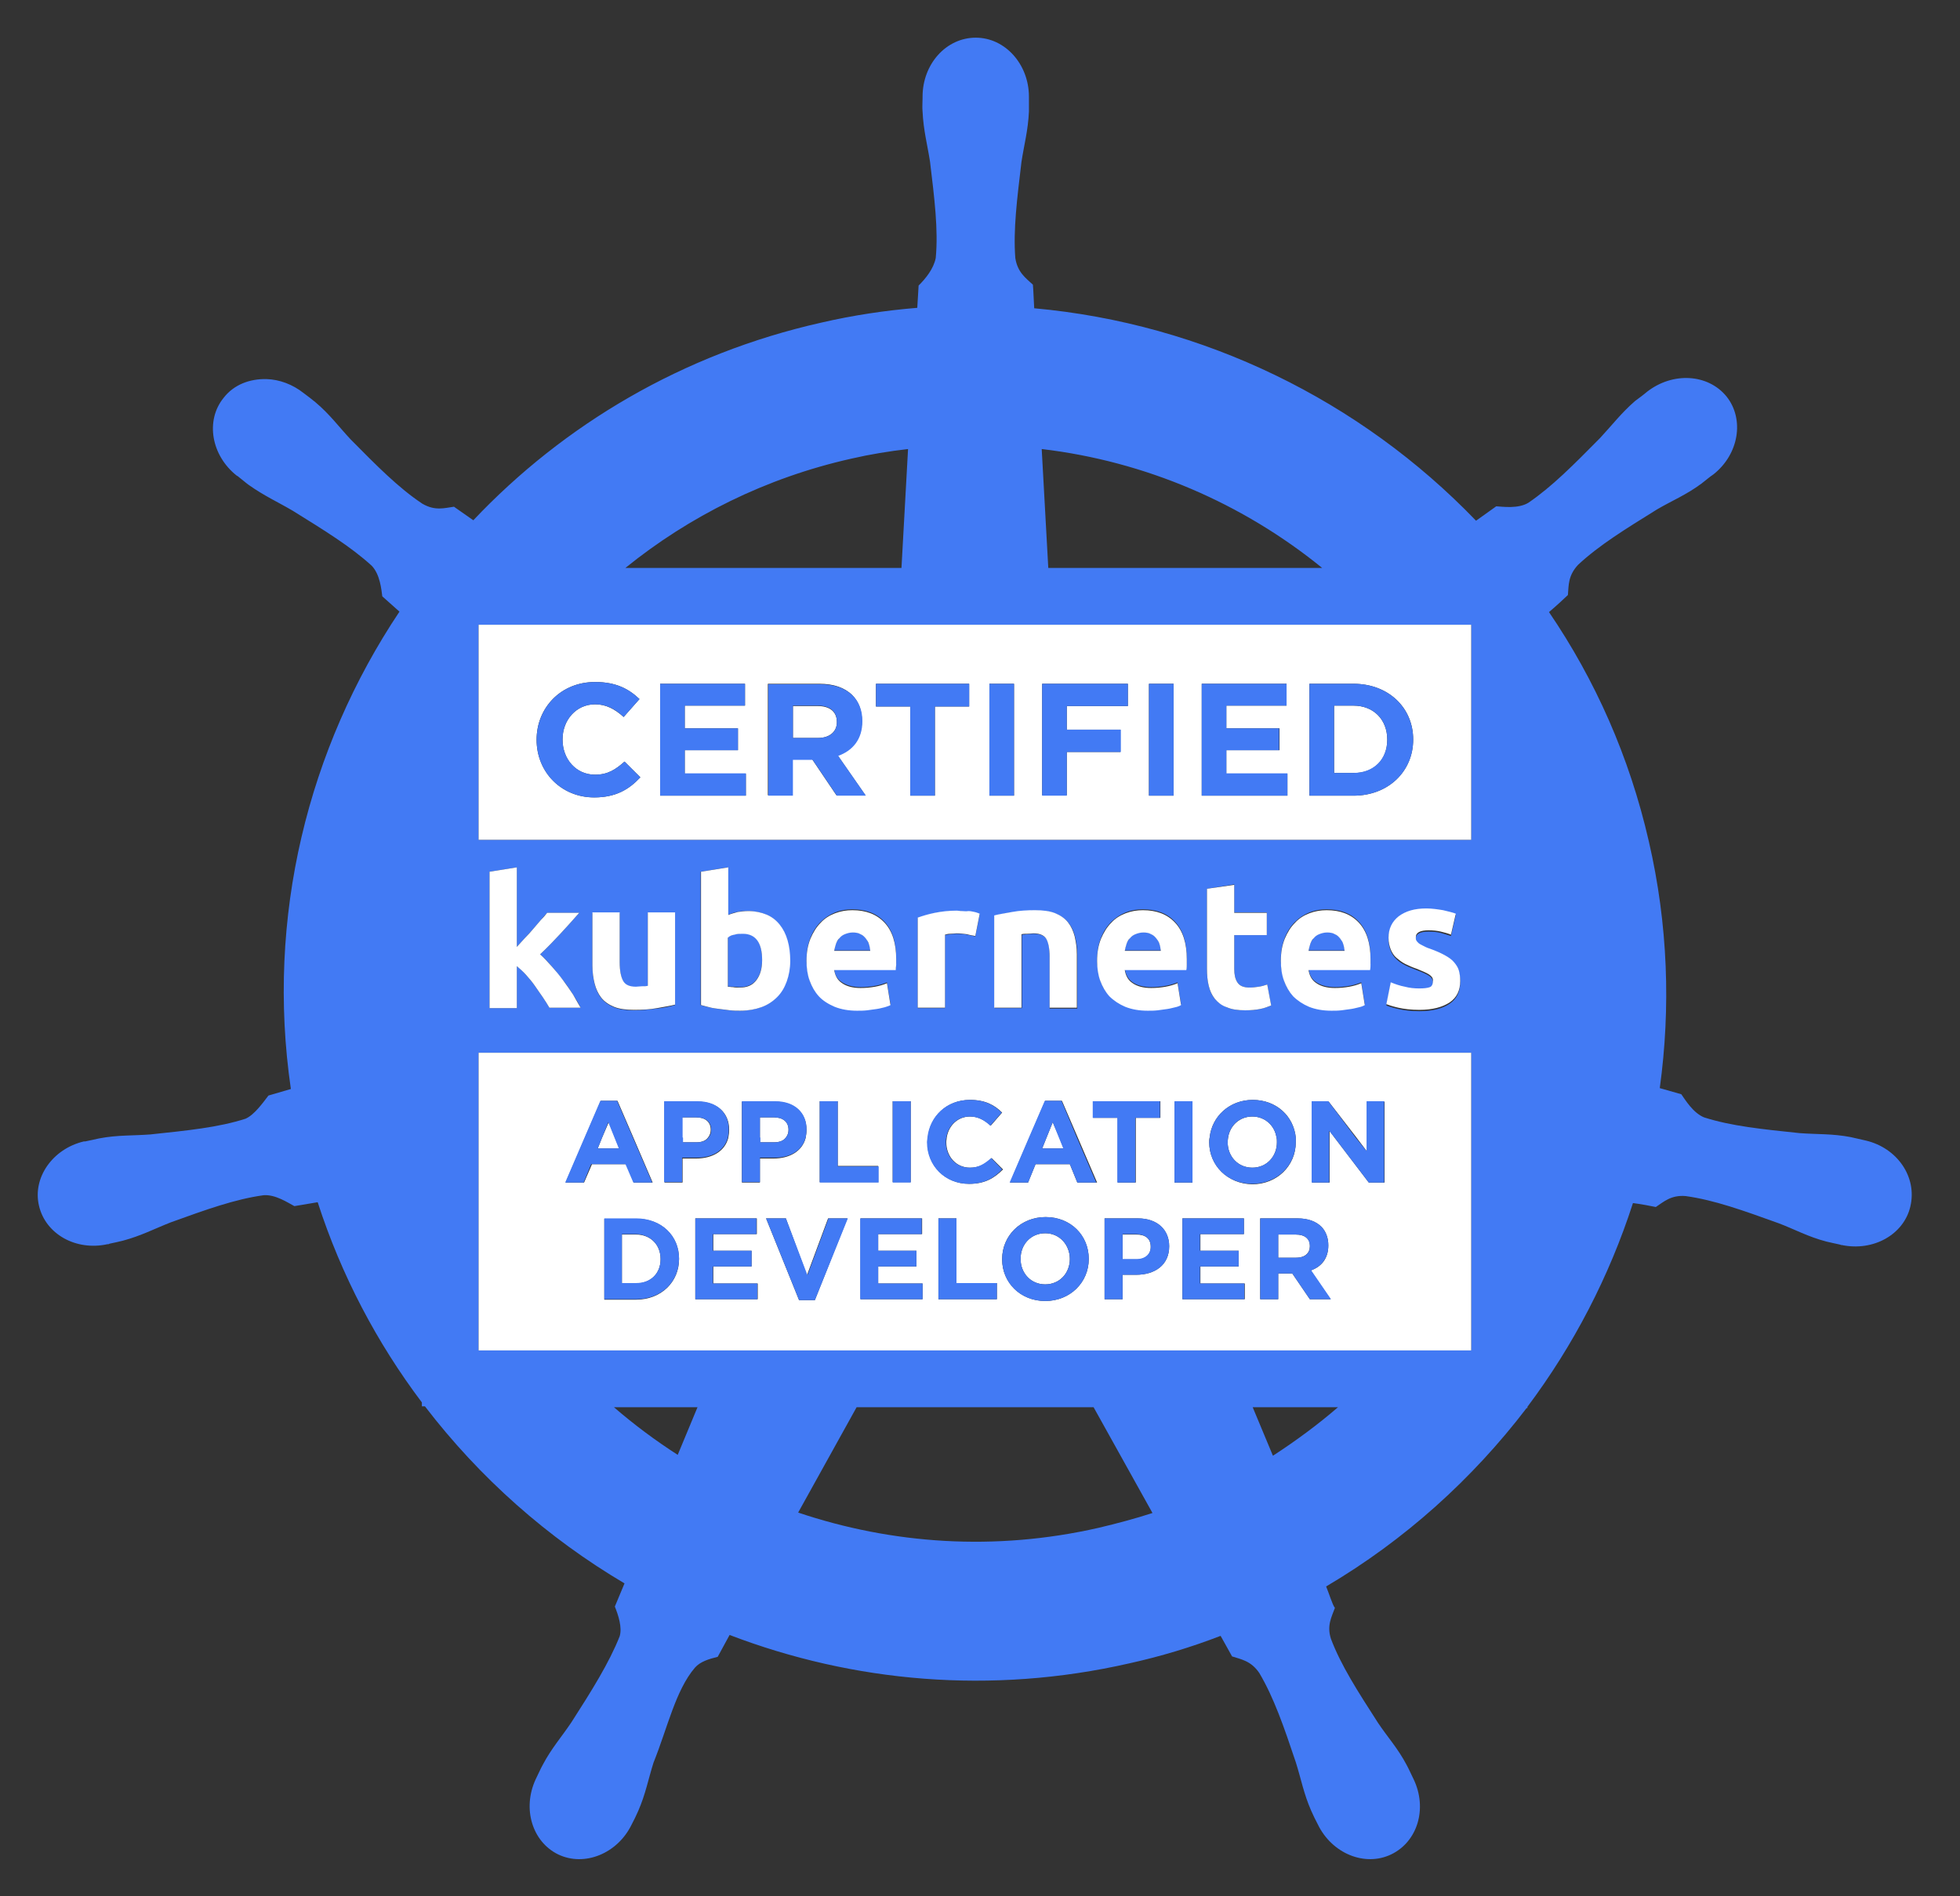 <svg xmlns="http://www.w3.org/2000/svg" width="62" height="60" viewBox="0 0 62 60" fill="none"><rect x="0" y="0" width="62" height="60" fill="#333333" stroke="none"/><path d="M59.025 36.089C58.886 36.061 58.677 36.006 58.538 35.978C57.954 35.867 57.481 35.895 56.925 35.853C55.743 35.729 54.77 35.632 53.907 35.356C53.56 35.217 53.31 34.802 53.184 34.623L52.503 34.429C52.851 31.898 52.767 29.256 52.155 26.614C51.544 23.945 50.459 21.511 48.999 19.367C49.18 19.215 49.499 18.924 49.597 18.827C49.624 18.523 49.597 18.219 49.917 17.873C50.584 17.25 51.418 16.739 52.42 16.116C52.892 15.84 53.337 15.66 53.824 15.3C53.935 15.217 54.074 15.093 54.2 15.01C55.006 14.374 55.187 13.267 54.617 12.548C54.033 11.829 52.92 11.759 52.1 12.396C51.989 12.492 51.836 12.603 51.724 12.686C51.279 13.073 50.987 13.461 50.612 13.862C49.778 14.706 49.096 15.397 48.345 15.909C48.025 16.102 47.539 16.033 47.33 16.02L46.691 16.476C43.033 12.672 38.069 10.238 32.715 9.754C32.701 9.533 32.687 9.132 32.673 9.007C32.451 8.8 32.187 8.62 32.117 8.163C32.048 7.264 32.173 6.296 32.312 5.12C32.395 4.581 32.521 4.125 32.548 3.53V3.06C32.548 2.036 31.797 1.192 30.866 1.192C29.934 1.192 29.183 2.022 29.183 3.06V3.101C29.183 3.239 29.169 3.405 29.183 3.53C29.211 4.125 29.336 4.581 29.42 5.12C29.559 6.282 29.684 7.264 29.6 8.163C29.531 8.509 29.281 8.813 29.058 9.035L29.016 9.74C28.001 9.823 26.986 9.975 25.971 10.21C21.605 11.192 17.836 13.433 14.972 16.462C14.791 16.338 14.457 16.102 14.36 16.033C14.054 16.075 13.762 16.172 13.359 15.937C12.608 15.439 11.912 14.733 11.092 13.903C10.716 13.502 10.438 13.115 9.979 12.728C9.882 12.645 9.715 12.52 9.604 12.437C9.256 12.161 8.839 12.008 8.436 11.995C7.894 11.981 7.393 12.174 7.073 12.589C6.489 13.309 6.684 14.415 7.49 15.051C7.504 15.051 7.504 15.065 7.518 15.065C7.629 15.148 7.768 15.273 7.866 15.342C8.353 15.688 8.784 15.881 9.256 16.158C10.258 16.78 11.092 17.292 11.759 17.901C12.024 18.177 12.065 18.661 12.093 18.869L12.636 19.353C9.743 23.682 8.408 29.021 9.201 34.457L8.492 34.664C8.311 34.899 8.047 35.273 7.768 35.397C6.906 35.674 5.933 35.77 4.751 35.895C4.195 35.937 3.722 35.909 3.138 36.02C3.013 36.047 2.832 36.089 2.693 36.116H2.651C1.664 36.351 1.024 37.264 1.233 38.15C1.441 39.048 2.401 39.588 3.402 39.367H3.43C3.444 39.367 3.458 39.353 3.458 39.353C3.597 39.325 3.778 39.284 3.889 39.256C4.459 39.104 4.876 38.883 5.405 38.675C6.517 38.274 7.435 37.942 8.339 37.818C8.714 37.79 9.103 38.053 9.312 38.163L10.049 38.039C10.8 40.362 11.926 42.492 13.345 44.374V44.498H13.442C15.18 46.766 17.322 48.661 19.755 50.1L19.449 50.833C19.561 51.109 19.686 51.497 19.602 51.773C19.268 52.617 18.712 53.502 18.073 54.498C17.767 54.955 17.447 55.314 17.169 55.84C17.099 55.964 17.016 56.158 16.946 56.296C16.515 57.223 16.835 58.274 17.655 58.675C18.49 59.076 19.533 58.647 19.978 57.735C20.047 57.61 20.131 57.43 20.186 57.306C20.423 56.766 20.506 56.296 20.673 55.77C21.118 54.664 21.368 53.488 21.98 52.769C22.147 52.575 22.425 52.492 22.703 52.423L23.079 51.732C26.986 53.226 31.352 53.627 35.719 52.631C36.72 52.41 37.68 52.119 38.611 51.76C38.722 51.953 38.917 52.313 38.973 52.41C39.265 52.506 39.571 52.548 39.835 52.935C40.294 53.71 40.614 54.636 40.989 55.757C41.156 56.282 41.239 56.753 41.476 57.292C41.531 57.416 41.615 57.596 41.684 57.721C42.129 58.647 43.172 59.076 44.007 58.675C44.841 58.274 45.161 57.223 44.716 56.296C44.646 56.158 44.563 55.964 44.493 55.84C44.215 55.314 43.895 54.968 43.59 54.512C42.95 53.516 42.421 52.7 42.102 51.856C41.962 51.428 42.129 51.151 42.227 50.874C42.157 50.805 42.032 50.39 41.949 50.197C44.438 48.73 46.579 46.794 48.29 44.553H48.317V44.512C49.778 42.562 50.904 40.39 51.655 38.066C51.877 38.094 52.253 38.163 52.378 38.191C52.628 38.025 52.865 37.804 53.324 37.845C54.227 37.97 55.145 38.302 56.258 38.703C56.772 38.896 57.189 39.132 57.773 39.284C57.898 39.311 58.065 39.353 58.204 39.38C58.218 39.38 58.232 39.394 58.232 39.394H58.26C59.261 39.602 60.221 39.062 60.429 38.177C60.652 37.237 60.012 36.324 59.025 36.089ZM46.538 26.573H15.139V19.768H46.538V26.573ZM45.203 30.874C45.119 30.819 44.994 30.764 44.813 30.695C44.674 30.639 44.563 30.598 44.452 30.542C44.34 30.487 44.243 30.418 44.173 30.349C44.09 30.279 44.035 30.183 43.993 30.086C43.951 29.989 43.923 29.865 43.923 29.712C43.923 29.436 44.035 29.201 44.243 29.035C44.452 28.869 44.744 28.786 45.119 28.786C45.3 28.786 45.481 28.8 45.648 28.841C45.814 28.869 45.953 28.91 46.051 28.952L45.898 29.616C45.8 29.588 45.689 29.547 45.578 29.519C45.467 29.491 45.328 29.477 45.189 29.477C44.924 29.477 44.785 29.547 44.785 29.699C44.785 29.726 44.785 29.768 44.799 29.795C44.813 29.823 44.827 29.851 44.869 29.878C44.897 29.906 44.952 29.934 45.008 29.961C45.063 29.989 45.147 30.017 45.23 30.058C45.425 30.127 45.578 30.197 45.703 30.266C45.828 30.335 45.926 30.404 45.995 30.487C46.065 30.57 46.12 30.653 46.148 30.75C46.176 30.847 46.19 30.957 46.19 31.082C46.19 31.386 46.079 31.607 45.856 31.759C45.634 31.912 45.314 31.995 44.897 31.995C44.632 31.995 44.41 31.967 44.229 31.925C44.048 31.884 43.923 31.843 43.854 31.815L43.993 31.123C44.132 31.179 44.285 31.22 44.438 31.262C44.591 31.289 44.744 31.317 44.897 31.317C45.05 31.317 45.161 31.303 45.23 31.275C45.3 31.248 45.328 31.192 45.328 31.096C45.328 30.985 45.286 30.93 45.203 30.874ZM41.643 31.082C41.782 31.179 41.99 31.234 42.227 31.234C42.38 31.234 42.533 31.22 42.686 31.192C42.839 31.165 42.964 31.123 43.061 31.082L43.172 31.773C43.131 31.801 43.061 31.815 42.992 31.843C42.922 31.87 42.825 31.884 42.741 31.898C42.644 31.912 42.547 31.925 42.435 31.939C42.324 31.953 42.227 31.953 42.115 31.953C41.837 31.953 41.601 31.912 41.406 31.829C41.198 31.746 41.031 31.635 40.906 31.497C40.767 31.358 40.669 31.192 40.614 30.999C40.558 30.805 40.516 30.598 40.516 30.376C40.516 30.113 40.558 29.878 40.642 29.671C40.725 29.463 40.836 29.297 40.961 29.173C41.1 29.035 41.253 28.938 41.42 28.869C41.601 28.8 41.768 28.772 41.962 28.772C42.394 28.772 42.727 28.896 42.978 29.159C43.228 29.422 43.353 29.809 43.353 30.321V30.487C43.353 30.542 43.339 30.598 43.339 30.639H41.392C41.42 30.847 41.49 30.985 41.643 31.082ZM40.071 28.883V29.588H39.042V30.653C39.042 30.833 39.07 30.971 39.14 31.082C39.209 31.192 39.334 31.248 39.529 31.248C39.626 31.248 39.71 31.234 39.821 31.22C39.918 31.206 40.002 31.179 40.085 31.151L40.21 31.815C40.113 31.856 39.988 31.898 39.863 31.925C39.738 31.953 39.585 31.967 39.39 31.967C39.154 31.967 38.959 31.939 38.806 31.87C38.653 31.801 38.528 31.718 38.431 31.607C38.333 31.497 38.278 31.358 38.236 31.192C38.194 31.026 38.18 30.86 38.18 30.653V28.122L39.042 27.983V28.869H40.071V28.883ZM35.83 31.082C35.969 31.179 36.178 31.234 36.414 31.234C36.567 31.234 36.72 31.22 36.873 31.192C37.026 31.165 37.151 31.123 37.248 31.082L37.36 31.773C37.318 31.801 37.248 31.815 37.179 31.843C37.109 31.87 37.012 31.884 36.929 31.898C36.831 31.912 36.734 31.925 36.623 31.939C36.511 31.953 36.414 31.953 36.303 31.953C36.025 31.953 35.788 31.912 35.594 31.829C35.385 31.746 35.218 31.635 35.093 31.497C34.954 31.358 34.857 31.192 34.801 30.999C34.745 30.805 34.704 30.598 34.704 30.376C34.704 30.113 34.745 29.878 34.829 29.671C34.912 29.463 35.024 29.297 35.149 29.173C35.288 29.035 35.441 28.938 35.608 28.869C35.788 28.8 35.955 28.772 36.15 28.772C36.581 28.772 36.915 28.896 37.165 29.159C37.415 29.422 37.541 29.809 37.541 30.321V30.487C37.541 30.542 37.527 30.598 37.527 30.639H35.58C35.608 30.847 35.691 30.985 35.83 31.082ZM33.105 29.712C33.035 29.602 32.896 29.547 32.701 29.547C32.646 29.547 32.576 29.547 32.507 29.56C32.437 29.56 32.382 29.574 32.326 29.574V31.898H31.464V28.979C31.603 28.938 31.797 28.896 32.034 28.869C32.27 28.841 32.507 28.813 32.757 28.813C33.021 28.813 33.23 28.841 33.397 28.91C33.563 28.979 33.703 29.076 33.8 29.201C33.897 29.325 33.967 29.463 34.008 29.643C34.05 29.809 34.078 30.003 34.078 30.21V31.912H33.202V30.293C33.202 30.017 33.174 29.823 33.105 29.712ZM30.991 28.924L30.852 29.629C30.768 29.616 30.685 29.588 30.588 29.574C30.49 29.547 30.379 29.547 30.254 29.547C30.198 29.547 30.143 29.547 30.059 29.56C29.976 29.574 29.934 29.574 29.892 29.588V31.898H29.03V29.049C29.183 28.993 29.364 28.938 29.573 28.896C29.781 28.855 30.018 28.827 30.268 28.827C30.31 28.827 30.365 28.827 30.435 28.841C30.504 28.841 30.56 28.855 30.629 28.869C30.699 28.883 30.755 28.896 30.824 28.896C30.894 28.896 30.949 28.91 30.991 28.924ZM26.639 31.082C26.791 31.179 26.986 31.234 27.223 31.234C27.375 31.234 27.528 31.22 27.681 31.192C27.834 31.165 27.959 31.123 28.057 31.082L28.168 31.773C28.126 31.801 28.057 31.815 27.987 31.843C27.904 31.87 27.82 31.884 27.737 31.898C27.64 31.912 27.542 31.925 27.431 31.939C27.32 31.953 27.223 31.953 27.111 31.953C26.833 31.953 26.597 31.912 26.402 31.829C26.194 31.746 26.027 31.635 25.901 31.497C25.776 31.358 25.665 31.192 25.61 30.999C25.554 30.805 25.512 30.598 25.512 30.376C25.512 30.113 25.554 29.878 25.637 29.671C25.721 29.463 25.832 29.297 25.957 29.173C26.096 29.035 26.249 28.938 26.416 28.869C26.597 28.8 26.764 28.772 26.958 28.772C27.389 28.772 27.723 28.896 27.973 29.159C28.224 29.422 28.349 29.809 28.349 30.321V30.487C28.349 30.542 28.335 30.598 28.335 30.639H26.388C26.402 30.847 26.485 30.985 26.639 31.082ZM23.329 28.855C23.426 28.827 23.538 28.827 23.663 28.827C23.871 28.827 24.066 28.869 24.233 28.938C24.4 29.007 24.539 29.118 24.65 29.256C24.761 29.394 24.845 29.56 24.9 29.754C24.956 29.948 24.984 30.169 24.984 30.404C24.984 30.639 24.942 30.86 24.872 31.054C24.803 31.248 24.692 31.414 24.567 31.552C24.427 31.69 24.261 31.801 24.066 31.87C23.871 31.939 23.649 31.981 23.398 31.981C23.301 31.981 23.19 31.981 23.079 31.967L22.745 31.925C22.634 31.912 22.536 31.898 22.425 31.87C22.328 31.843 22.23 31.829 22.161 31.801V27.582L23.023 27.444V28.952C23.12 28.91 23.218 28.869 23.329 28.855ZM19.713 31.054C19.783 31.179 19.922 31.234 20.117 31.234C20.172 31.234 20.242 31.234 20.311 31.22C20.381 31.22 20.436 31.206 20.492 31.206V28.883H21.354V31.801C21.201 31.843 21.021 31.884 20.784 31.912C20.548 31.939 20.311 31.967 20.061 31.967C19.797 31.967 19.588 31.939 19.421 31.87C19.255 31.801 19.116 31.704 19.018 31.58C18.921 31.455 18.851 31.303 18.81 31.137C18.768 30.971 18.74 30.777 18.74 30.57V28.896H19.602V30.473C19.602 30.722 19.644 30.93 19.713 31.054ZM16.613 29.671C16.696 29.574 16.793 29.477 16.877 29.381C16.96 29.284 17.044 29.187 17.113 29.104C17.183 29.021 17.252 28.938 17.308 28.883H18.323C18.114 29.118 17.92 29.339 17.725 29.547C17.53 29.754 17.322 29.975 17.085 30.197C17.197 30.293 17.322 30.418 17.447 30.57C17.572 30.708 17.683 30.86 17.808 31.013C17.933 31.165 18.031 31.317 18.128 31.469C18.226 31.621 18.309 31.759 18.365 31.884H17.377C17.322 31.787 17.252 31.677 17.169 31.552C17.085 31.427 17.002 31.317 16.918 31.192C16.835 31.068 16.738 30.957 16.64 30.847C16.543 30.736 16.446 30.639 16.348 30.57V31.898H15.486V27.582L16.348 27.444V29.961C16.432 29.865 16.529 29.768 16.613 29.671ZM15.139 35.992V33.309H46.538V42.728H15.139V35.992ZM41.824 17.97H33.16L32.952 14.208C36.233 14.595 39.306 15.923 41.824 17.97ZM26.93 14.512C27.528 14.374 28.126 14.277 28.724 14.208L28.516 17.97H19.783C21.799 16.338 24.219 15.12 26.93 14.512ZM21.438 46.033C20.729 45.577 20.061 45.079 19.421 44.526H22.064L21.438 46.033ZM34.745 48.343C31.464 49.09 28.21 48.855 25.248 47.859L27.097 44.526H34.593L36.456 47.873C35.9 48.053 35.33 48.205 34.745 48.343ZM40.266 46.061L39.626 44.526H42.324C41.684 45.079 40.989 45.591 40.266 46.061Z" fill="#427AF4"></path><path d="M40.989 39.062H40.433V39.795H41.003C41.281 39.795 41.434 39.643 41.434 39.436V39.422C41.434 39.187 41.267 39.062 40.989 39.062ZM20.117 39.062H19.672V40.611H20.117C20.576 40.611 20.896 40.293 20.896 39.851V39.837C20.896 39.38 20.576 39.062 20.117 39.062ZM24.859 35.992C24.914 35.922 24.942 35.84 24.942 35.757V35.743C24.942 35.494 24.761 35.355 24.483 35.355H24.038V36.144H24.483C24.664 36.144 24.789 36.089 24.859 35.992ZM22.397 35.992C22.453 35.922 22.481 35.84 22.481 35.757V35.743C22.481 35.494 22.3 35.355 22.022 35.355H21.577V36.144H22.022C22.203 36.144 22.328 36.089 22.397 35.992ZM33.063 39.021C32.604 39.021 32.284 39.38 32.284 39.823V39.837C32.284 40.279 32.604 40.639 33.063 40.639C33.522 40.639 33.842 40.279 33.842 39.837C33.842 39.394 33.522 39.021 33.063 39.021ZM35.941 39.062H35.51V39.851H35.955C36.233 39.851 36.4 39.685 36.4 39.463V39.45C36.4 39.187 36.233 39.062 35.941 39.062Z" fill="white"></path><path d="M46.538 35.992V33.309H15.139V42.728H46.538V35.992ZM34.565 34.844H36.706V35.37H35.928V37.416H35.358V35.37H34.579V34.844H34.565ZM28.238 34.844H28.808V37.403H28.238V34.844ZM25.93 34.844H26.5V36.891H27.779V37.403H25.93V34.844ZM18.476 37.416H17.892L18.504 35.992L19.004 34.83H19.533L20.034 35.992L20.645 37.416H20.047L19.811 36.836H18.726L18.476 37.416ZM21.48 39.837C21.48 40.556 20.923 41.123 20.117 41.123H19.116V38.565H20.117C20.923 38.551 21.48 39.104 21.48 39.837ZM21.591 37.416H21.021V34.858H22.078C22.689 34.858 23.065 35.217 23.065 35.743V35.757C23.065 35.84 23.051 35.923 23.037 36.006C22.926 36.434 22.523 36.656 22.022 36.656H21.591V37.416ZM23.955 41.109H21.994V38.551H23.941V39.049H22.564V39.574H23.774V40.072H22.564V40.611H23.969V41.109H23.955ZM24.038 37.416H23.468V34.858H24.525C25.137 34.858 25.512 35.217 25.512 35.743V35.757C25.512 35.84 25.498 35.923 25.485 36.006C25.373 36.434 24.97 36.656 24.469 36.656H24.038V37.416ZM25.776 41.137H25.276L24.233 38.551H24.859L25.526 40.349L26.194 38.551H26.805L25.776 41.137ZM29.183 41.109H27.223V38.551H29.169V39.049H27.779V39.574H28.989V40.072H27.779V40.611H29.183V41.109ZM31.534 41.109H29.684V38.551H30.254V40.598H31.534V41.109ZM30.657 37.458C29.893 37.458 29.336 36.877 29.336 36.144V36.13C29.336 36.089 29.336 36.033 29.35 35.992C29.42 35.328 29.948 34.802 30.685 34.802C31.172 34.802 31.464 34.968 31.7 35.203L31.339 35.618C31.144 35.439 30.936 35.328 30.685 35.328C30.296 35.328 30.004 35.618 29.948 35.992C29.948 36.033 29.934 36.075 29.934 36.13V36.144C29.934 36.587 30.24 36.946 30.685 36.946C30.977 36.946 31.158 36.836 31.367 36.642L31.728 37.002C31.45 37.278 31.158 37.458 30.657 37.458ZM34.44 39.837C34.44 40.57 33.856 41.165 33.063 41.165C32.27 41.165 31.7 40.57 31.7 39.851V39.837C31.7 39.104 32.284 38.509 33.077 38.509C33.87 38.509 34.44 39.09 34.44 39.837ZM34.078 37.416L33.842 36.836H32.757L32.521 37.416H31.951L32.562 35.992L33.063 34.83H33.592L34.092 35.992L34.704 37.416H34.078ZM36.984 39.436C36.984 40.031 36.526 40.335 35.942 40.335H35.511V41.109H34.94V38.551H35.997C36.609 38.551 36.984 38.91 36.984 39.436ZM37.151 35.992V34.858H37.721V37.416H37.151V35.992ZM39.362 41.109H37.402V38.551H39.348V39.049H37.972V39.574H39.182V40.072H37.972V40.611H39.376V41.109H39.362ZM38.25 36.144C38.25 36.089 38.25 36.047 38.264 35.992C38.333 35.328 38.89 34.802 39.627 34.802C40.377 34.802 40.92 35.314 40.989 35.992V36.144C40.989 36.877 40.405 37.472 39.613 37.472C38.82 37.458 38.25 36.863 38.25 36.144ZM41.434 41.109L40.878 40.293H40.433V41.109H39.863V38.551H41.045C41.379 38.551 41.629 38.648 41.796 38.813C41.935 38.952 42.018 39.159 42.018 39.394V39.408C42.018 39.823 41.796 40.086 41.462 40.197L42.088 41.109H41.434ZM43.784 37.416H43.298L42.213 35.992L42.06 35.784V37.416H41.504V34.858H42.032L42.908 35.992L43.242 36.434V34.858H43.798V37.416H43.784Z" fill="white"></path><path d="M19.256 35.508L19.047 35.992L18.908 36.338H19.59L19.451 35.992L19.256 35.508ZM39.614 35.328C39.211 35.328 38.905 35.618 38.849 35.992C38.849 36.033 38.835 36.075 38.835 36.13V36.144C38.835 36.587 39.155 36.946 39.614 36.946C40.073 36.946 40.392 36.587 40.392 36.144V36.13C40.392 36.089 40.392 36.033 40.379 35.992C40.323 35.618 40.017 35.328 39.614 35.328ZM33.301 35.508L33.106 35.992L32.967 36.338H33.648L33.509 35.992L33.301 35.508ZM26.473 22.852C26.473 22.506 26.236 22.34 25.861 22.34H25.082V23.35H25.875C26.25 23.35 26.473 23.143 26.473 22.852ZM43.883 23.405C43.883 22.769 43.452 22.327 42.812 22.327H42.2V24.457H42.812C43.452 24.471 43.883 24.042 43.883 23.405Z" fill="white"></path><path d="M15.139 26.573H46.538V19.768H15.139V26.573ZM41.42 21.635H42.811C43.923 21.635 44.702 22.395 44.702 23.391V23.405C44.702 24.401 43.923 25.176 42.811 25.176H41.42V21.635ZM38.014 21.635H40.697V22.326H38.792V23.046H40.475V23.737H38.792V24.484H40.725V25.176H38.014V21.635ZM36.345 21.635H37.123V25.176H36.345V21.635ZM32.966 21.635H35.677V22.34H33.745V23.087H35.441V23.793H33.745V25.162H32.966V21.635ZM31.297 21.635H32.076V25.176H31.297V21.635ZM27.709 21.635H30.657V22.354H29.573V25.176H28.794V22.354H27.709V21.635ZM24.289 21.635H25.916C26.375 21.635 26.722 21.759 26.959 21.994C27.153 22.188 27.264 22.465 27.264 22.797V22.811C27.264 23.378 26.959 23.737 26.5 23.903L27.376 25.162H26.458L25.693 24.028H25.067V25.162H24.289V21.635ZM20.882 21.635H23.566V22.326H21.66V23.046H23.343V23.737H21.66V24.484H23.593V25.176H20.882V21.635ZM16.974 23.405C16.974 22.395 17.739 21.579 18.824 21.579C19.491 21.579 19.894 21.801 20.228 22.119L19.727 22.686C19.449 22.437 19.171 22.285 18.824 22.285C18.226 22.285 17.795 22.783 17.795 23.391V23.405C17.795 24.014 18.212 24.512 18.824 24.512C19.227 24.512 19.477 24.346 19.755 24.097L20.256 24.595C19.894 24.982 19.477 25.231 18.796 25.231C17.753 25.231 16.974 24.429 16.974 23.405Z" fill="white"></path><path d="M18.796 25.231C19.478 25.231 19.895 24.982 20.256 24.595L19.756 24.097C19.478 24.346 19.227 24.512 18.824 24.512C18.212 24.512 17.795 24 17.795 23.405V23.392C17.795 22.783 18.226 22.285 18.824 22.285C19.186 22.285 19.464 22.437 19.728 22.686L20.229 22.119C19.895 21.801 19.491 21.58 18.824 21.58C17.726 21.58 16.975 22.41 16.975 23.405V23.419C16.975 24.429 17.753 25.231 18.796 25.231ZM23.594 24.47H21.661V23.737H23.343V23.046H21.661V22.326H23.566V21.635H20.882V25.176H23.594V24.47ZM25.082 24.042H25.707L26.472 25.176H27.39L26.514 23.917C26.973 23.751 27.279 23.392 27.279 22.824V22.811C27.279 22.479 27.168 22.202 26.973 22.008C26.736 21.773 26.389 21.649 25.93 21.649H24.303V25.176H25.082V24.042ZM25.082 22.326H25.86C26.236 22.326 26.472 22.492 26.472 22.838V22.852C26.472 23.156 26.25 23.35 25.874 23.35H25.082V22.326ZM28.794 25.176H29.573V22.354H30.658V21.635H27.71V22.354H28.794V25.176ZM31.297 21.635H32.076V25.176H31.297V21.635ZM33.745 23.793H35.455V23.087H33.745V22.34H35.678V21.635H32.966V25.176H33.745V23.793ZM36.345 21.635H37.124V25.176H36.345V21.635ZM40.725 24.47H38.793V23.737H40.461V23.046H38.793V22.326H40.698V21.635H38.014V25.176H40.725V24.47ZM44.703 23.405C44.703 22.396 43.924 21.635 42.811 21.635H41.421V25.176H42.811C43.924 25.176 44.703 24.401 44.703 23.405ZM42.2 22.326H42.811C43.451 22.326 43.882 22.769 43.882 23.392V23.405C43.882 24.028 43.451 24.456 42.811 24.456H42.2V22.326ZM42.394 29.685C42.352 29.629 42.297 29.588 42.227 29.546C42.158 29.519 42.074 29.491 41.977 29.491C41.88 29.491 41.796 29.505 41.727 29.546C41.657 29.574 41.602 29.616 41.56 29.671C41.518 29.726 41.476 29.782 41.449 29.851C41.421 29.92 41.407 29.989 41.393 30.072H42.533C42.533 30.003 42.519 29.934 42.492 29.864C42.478 29.795 42.436 29.74 42.394 29.685ZM27.39 29.685C27.348 29.629 27.293 29.588 27.223 29.546C27.154 29.519 27.07 29.491 26.973 29.491C26.875 29.491 26.792 29.505 26.723 29.546C26.653 29.574 26.597 29.616 26.556 29.671C26.514 29.726 26.472 29.782 26.444 29.851C26.417 29.92 26.403 29.989 26.389 30.072H27.529C27.529 30.003 27.515 29.934 27.487 29.864C27.459 29.795 27.432 29.74 27.39 29.685ZM36.582 29.685C36.54 29.629 36.484 29.588 36.415 29.546C36.345 29.519 36.262 29.491 36.164 29.491C36.067 29.491 35.984 29.505 35.914 29.546C35.845 29.574 35.789 29.616 35.747 29.671C35.706 29.726 35.664 29.782 35.636 29.851C35.608 29.92 35.594 29.989 35.58 30.072H36.721C36.721 30.003 36.707 29.934 36.679 29.864C36.665 29.795 36.623 29.74 36.582 29.685ZM23.024 31.206C23.065 31.22 23.121 31.22 23.19 31.22C23.26 31.22 23.329 31.234 23.399 31.234C23.635 31.234 23.816 31.151 23.927 30.999C24.053 30.833 24.108 30.625 24.108 30.362C24.108 29.809 23.9 29.533 23.496 29.533C23.413 29.533 23.316 29.546 23.232 29.56C23.149 29.588 23.079 29.616 23.024 29.643V31.206Z" fill="#427AF4"></path><path d="M15.486 27.582V31.898H16.349V30.57C16.446 30.653 16.543 30.736 16.64 30.846C16.738 30.957 16.835 31.068 16.919 31.192C17.002 31.317 17.085 31.427 17.169 31.552C17.252 31.676 17.322 31.787 17.378 31.884H18.365C18.295 31.759 18.212 31.621 18.128 31.469C18.031 31.317 17.92 31.165 17.809 31.012C17.697 30.86 17.572 30.708 17.447 30.57C17.322 30.431 17.211 30.307 17.085 30.196C17.322 29.975 17.53 29.754 17.725 29.546C17.92 29.339 18.114 29.117 18.323 28.882H17.308C17.252 28.951 17.197 29.021 17.113 29.104C17.044 29.187 16.96 29.283 16.877 29.38C16.794 29.477 16.71 29.574 16.613 29.671C16.529 29.767 16.432 29.864 16.349 29.961V27.444L15.486 27.582ZM18.74 28.882V30.556C18.74 30.763 18.768 30.957 18.81 31.123C18.852 31.289 18.921 31.441 19.018 31.566C19.116 31.69 19.255 31.787 19.422 31.856C19.588 31.925 19.811 31.953 20.061 31.953C20.312 31.953 20.562 31.939 20.784 31.898C21.007 31.856 21.202 31.828 21.355 31.787V28.869H20.492V31.192C20.437 31.206 20.381 31.206 20.312 31.206C20.242 31.206 20.172 31.22 20.117 31.22C19.922 31.22 19.783 31.165 19.714 31.04C19.644 30.916 19.602 30.722 19.602 30.445V28.869H18.74V28.882ZM22.175 27.582V31.801C22.258 31.828 22.342 31.842 22.439 31.87C22.537 31.898 22.648 31.911 22.759 31.925L23.093 31.967C23.204 31.98 23.315 31.98 23.413 31.98C23.663 31.98 23.885 31.939 24.08 31.87C24.275 31.801 24.442 31.69 24.581 31.552C24.72 31.413 24.817 31.247 24.887 31.054C24.956 30.86 24.998 30.639 24.998 30.404C24.998 30.169 24.97 29.947 24.914 29.754C24.859 29.56 24.775 29.394 24.664 29.256C24.553 29.117 24.414 29.007 24.247 28.938C24.08 28.869 23.885 28.827 23.677 28.827C23.552 28.827 23.44 28.841 23.343 28.855C23.246 28.882 23.134 28.91 23.037 28.951V27.444L22.175 27.582ZM23.232 29.574C23.315 29.546 23.413 29.546 23.496 29.546C23.899 29.546 24.108 29.823 24.108 30.376C24.108 30.639 24.052 30.846 23.927 31.012C23.802 31.178 23.635 31.247 23.399 31.247C23.315 31.247 23.246 31.247 23.19 31.234C23.12 31.234 23.065 31.22 23.023 31.22V29.671C23.079 29.615 23.148 29.588 23.232 29.574ZM28.349 30.514V30.348C28.349 29.837 28.224 29.449 27.974 29.187C27.723 28.924 27.39 28.799 26.959 28.799C26.778 28.799 26.597 28.827 26.416 28.896C26.235 28.965 26.082 29.062 25.957 29.2C25.818 29.339 25.721 29.505 25.637 29.698C25.554 29.906 25.512 30.127 25.512 30.404C25.512 30.625 25.54 30.832 25.61 31.026C25.679 31.22 25.776 31.386 25.902 31.524C26.027 31.662 26.208 31.773 26.402 31.856C26.611 31.939 26.847 31.98 27.111 31.98C27.223 31.98 27.32 31.98 27.431 31.967C27.543 31.953 27.64 31.939 27.737 31.925C27.835 31.911 27.918 31.884 27.988 31.87C28.071 31.842 28.127 31.828 28.168 31.801L28.057 31.109C27.96 31.151 27.835 31.192 27.682 31.22C27.529 31.247 27.376 31.261 27.223 31.261C26.972 31.261 26.778 31.206 26.639 31.109C26.486 31.012 26.416 30.86 26.388 30.694H28.335C28.335 30.625 28.349 30.57 28.349 30.514ZM26.388 30.086C26.402 30.017 26.416 29.947 26.444 29.864C26.472 29.795 26.5 29.726 26.555 29.684C26.597 29.629 26.653 29.588 26.722 29.56C26.792 29.532 26.875 29.505 26.972 29.505C27.07 29.505 27.153 29.518 27.223 29.56C27.292 29.588 27.348 29.643 27.39 29.698C27.431 29.754 27.473 29.809 27.487 29.878C27.515 29.947 27.515 30.017 27.529 30.086H26.388ZM30.435 28.827C30.365 28.827 30.31 28.813 30.268 28.813C30.004 28.813 29.781 28.841 29.573 28.882C29.364 28.924 29.183 28.979 29.03 29.034V31.884H29.893V29.574C29.934 29.56 29.99 29.546 30.059 29.546C30.129 29.546 30.198 29.532 30.254 29.532C30.379 29.532 30.491 29.546 30.588 29.56C30.685 29.588 30.783 29.602 30.852 29.615L30.991 28.91C30.949 28.896 30.894 28.869 30.824 28.855C30.755 28.841 30.699 28.827 30.63 28.827C30.56 28.841 30.491 28.827 30.435 28.827ZM34.064 31.898V30.196C34.064 29.989 34.036 29.809 33.995 29.629C33.953 29.463 33.883 29.311 33.786 29.187C33.689 29.062 33.55 28.965 33.383 28.896C33.216 28.827 32.994 28.799 32.743 28.799C32.493 28.799 32.243 28.813 32.02 28.855C31.798 28.896 31.603 28.924 31.45 28.965V31.884H32.312V29.56C32.368 29.546 32.423 29.546 32.493 29.546C32.562 29.546 32.632 29.532 32.688 29.532C32.882 29.532 33.021 29.588 33.091 29.698C33.16 29.809 33.202 30.003 33.202 30.279V31.884H34.064V31.898ZM37.541 30.514V30.348C37.541 29.837 37.416 29.449 37.165 29.187C36.915 28.924 36.581 28.799 36.15 28.799C35.969 28.799 35.789 28.827 35.608 28.896C35.427 28.965 35.274 29.062 35.149 29.2C35.01 29.339 34.913 29.505 34.829 29.698C34.746 29.906 34.704 30.127 34.704 30.404C34.704 30.625 34.732 30.832 34.801 31.026C34.871 31.22 34.968 31.386 35.093 31.524C35.232 31.662 35.399 31.773 35.594 31.856C35.803 31.939 36.039 31.98 36.303 31.98C36.414 31.98 36.512 31.98 36.623 31.967C36.734 31.953 36.831 31.939 36.929 31.925C37.026 31.911 37.11 31.884 37.179 31.87C37.249 31.856 37.318 31.828 37.36 31.801L37.249 31.109C37.151 31.151 37.026 31.192 36.873 31.22C36.72 31.247 36.567 31.261 36.414 31.261C36.164 31.261 35.969 31.206 35.83 31.109C35.677 31.012 35.608 30.86 35.58 30.694H37.527C37.541 30.625 37.541 30.57 37.541 30.514ZM35.58 30.086C35.594 30.017 35.608 29.947 35.636 29.864C35.663 29.795 35.691 29.726 35.747 29.684C35.789 29.629 35.844 29.588 35.914 29.56C35.983 29.532 36.067 29.505 36.164 29.505C36.261 29.505 36.345 29.518 36.414 29.56C36.484 29.588 36.539 29.643 36.581 29.698C36.623 29.754 36.665 29.809 36.679 29.878C36.706 29.947 36.706 30.017 36.72 30.086H35.58ZM38.18 28.122V30.653C38.18 30.846 38.194 31.026 38.236 31.192C38.278 31.358 38.333 31.483 38.431 31.607C38.528 31.718 38.639 31.814 38.806 31.87C38.959 31.939 39.154 31.967 39.39 31.967C39.571 31.967 39.724 31.953 39.863 31.925C40.002 31.898 40.099 31.856 40.211 31.814L40.086 31.151C40.002 31.178 39.919 31.206 39.821 31.22C39.724 31.234 39.627 31.247 39.529 31.247C39.334 31.247 39.209 31.192 39.14 31.081C39.07 30.971 39.042 30.832 39.042 30.653V29.588H40.072V28.882H39.042V27.997L38.18 28.122ZM43.353 30.514V30.348C43.353 29.837 43.228 29.449 42.978 29.187C42.727 28.924 42.394 28.799 41.963 28.799C41.782 28.799 41.601 28.827 41.42 28.896C41.24 28.965 41.087 29.062 40.962 29.2C40.822 29.339 40.725 29.505 40.642 29.698C40.558 29.906 40.517 30.127 40.517 30.404C40.517 30.625 40.544 30.832 40.614 31.026C40.683 31.22 40.781 31.386 40.906 31.524C41.045 31.662 41.212 31.773 41.407 31.856C41.615 31.939 41.852 31.98 42.116 31.98C42.227 31.98 42.324 31.98 42.435 31.967C42.547 31.953 42.644 31.939 42.741 31.925C42.839 31.911 42.922 31.884 42.992 31.87C43.061 31.856 43.131 31.828 43.172 31.801L43.061 31.109C42.964 31.151 42.839 31.192 42.686 31.22C42.533 31.247 42.38 31.261 42.227 31.261C41.977 31.261 41.782 31.206 41.643 31.109C41.49 31.012 41.42 30.86 41.393 30.694H43.339C43.353 30.625 43.353 30.57 43.353 30.514ZM41.393 30.086C41.407 30.017 41.42 29.947 41.448 29.864C41.476 29.795 41.504 29.726 41.559 29.684C41.601 29.629 41.657 29.588 41.726 29.56C41.796 29.532 41.879 29.505 41.977 29.505C42.074 29.505 42.157 29.518 42.227 29.56C42.297 29.588 42.352 29.643 42.394 29.698C42.435 29.754 42.477 29.809 42.491 29.878C42.519 29.947 42.519 30.017 42.533 30.086H41.393ZM45.231 31.234C45.161 31.261 45.05 31.275 44.897 31.275C44.744 31.275 44.591 31.261 44.438 31.22C44.285 31.192 44.132 31.137 43.993 31.081L43.854 31.773C43.923 31.801 44.049 31.842 44.229 31.884C44.41 31.925 44.633 31.953 44.897 31.953C45.314 31.953 45.62 31.87 45.856 31.718C46.079 31.566 46.19 31.344 46.19 31.04C46.19 30.916 46.176 30.805 46.148 30.708C46.12 30.611 46.065 30.528 45.995 30.445C45.926 30.362 45.828 30.293 45.703 30.224C45.578 30.155 45.425 30.086 45.231 30.017C45.133 29.989 45.064 29.947 45.008 29.92C44.952 29.892 44.897 29.864 44.869 29.837C44.841 29.809 44.813 29.781 44.8 29.754C44.786 29.726 44.786 29.698 44.786 29.657C44.786 29.505 44.925 29.436 45.189 29.436C45.328 29.436 45.467 29.449 45.578 29.477C45.689 29.505 45.801 29.532 45.898 29.574L46.051 28.91C45.954 28.869 45.815 28.841 45.648 28.799C45.481 28.772 45.3 28.744 45.119 28.744C44.744 28.744 44.466 28.827 44.243 28.993C44.035 29.159 43.923 29.38 43.923 29.671C43.923 29.823 43.951 29.933 43.993 30.044C44.035 30.141 44.09 30.238 44.174 30.307C44.257 30.376 44.341 30.445 44.452 30.501C44.563 30.556 44.688 30.611 44.813 30.653C44.98 30.722 45.119 30.777 45.203 30.832C45.286 30.888 45.328 30.943 45.328 31.012C45.328 31.137 45.3 31.206 45.231 31.234Z" fill="white"></path><path d="M20.034 37.416H20.632L20.02 35.992L19.52 34.83H18.991L18.491 35.992L17.879 37.416H18.463L18.699 36.835H19.784L20.034 37.416ZM18.908 36.337L19.047 35.992L19.242 35.508L19.436 35.992L19.575 36.337H18.908ZM23.024 35.992C23.038 35.923 23.052 35.84 23.052 35.743V35.729C23.052 35.203 22.676 34.844 22.064 34.844H21.008V37.403H21.578V36.628H22.009C22.509 36.642 22.913 36.42 23.024 35.992ZM21.592 35.992V35.355H22.037C22.315 35.355 22.496 35.494 22.496 35.743V35.757C22.496 35.853 22.468 35.923 22.412 35.992C22.343 36.089 22.218 36.144 22.051 36.144H21.606V35.992H21.592ZM25.485 35.992C25.499 35.923 25.513 35.84 25.513 35.743V35.729C25.513 35.203 25.138 34.844 24.526 34.844H23.469V37.403H24.039V36.628H24.47C24.971 36.642 25.374 36.42 25.485 35.992ZM24.039 35.992V35.355H24.484C24.762 35.355 24.943 35.494 24.943 35.743V35.757C24.943 35.853 24.915 35.923 24.86 35.992C24.79 36.089 24.665 36.144 24.498 36.144H24.053V35.992H24.039ZM27.794 37.416V36.905H26.5V34.844H25.93V37.416H27.794ZM28.809 37.416V34.844H28.239V37.416H28.809ZM31.354 36.642C31.145 36.822 30.964 36.946 30.672 36.946C30.227 36.946 29.921 36.587 29.921 36.144V36.13C29.921 36.089 29.921 36.033 29.935 35.992C29.991 35.618 30.283 35.328 30.672 35.328C30.936 35.328 31.131 35.438 31.326 35.618L31.687 35.203C31.451 34.968 31.159 34.802 30.672 34.802C29.935 34.802 29.407 35.328 29.337 35.992C29.337 36.033 29.323 36.089 29.323 36.13V36.144C29.323 36.877 29.88 37.458 30.644 37.458C31.145 37.458 31.437 37.278 31.701 37.001L31.354 36.642ZM33.578 34.83H33.05L32.549 35.992L31.938 37.416H32.522L32.758 36.835H33.843L34.079 37.416H34.677L34.065 35.992L33.578 34.83ZM32.967 36.337L33.106 35.992L33.3 35.508L33.495 35.992L33.634 36.337H32.967ZM35.344 35.992V37.416H35.915V35.369H36.693V34.844H34.566V35.369H35.344V35.992ZM37.722 35.992V34.844H37.152V37.416H37.722V35.992ZM40.99 36.13V35.992C40.921 35.328 40.378 34.802 39.627 34.802C38.89 34.802 38.334 35.328 38.265 35.992C38.265 36.033 38.251 36.089 38.251 36.13V36.144C38.251 36.877 38.821 37.458 39.614 37.458C40.406 37.458 40.99 36.863 40.99 36.13ZM40.392 36.144C40.392 36.587 40.072 36.946 39.614 36.946C39.155 36.946 38.835 36.587 38.835 36.144V36.13C38.835 36.089 38.835 36.033 38.849 35.992C38.904 35.618 39.196 35.328 39.614 35.328C40.017 35.328 40.323 35.618 40.378 35.992C40.392 36.033 40.392 36.089 40.392 36.144ZM43.229 34.844V36.42L42.881 35.992L42.019 34.844H41.491V37.416H42.047V35.784L42.214 35.992L43.298 37.416H43.785V34.844H43.229ZM20.118 38.55H19.116V41.109H20.118C20.924 41.109 21.48 40.556 21.48 39.823V39.809C21.48 39.104 20.924 38.55 20.118 38.55ZM20.896 39.837C20.896 40.293 20.59 40.597 20.118 40.597H19.673V39.048H20.118C20.577 39.062 20.896 39.38 20.896 39.837ZM22.551 40.072H23.775V39.574H22.551V39.048H23.928V38.55H21.995V41.109H23.956V40.611H22.551V40.072ZM25.541 40.349L24.86 38.55H24.234L25.277 41.137H25.777L26.82 38.55H26.208L25.541 40.349ZM27.78 40.072H28.989V39.574H27.78V39.048H29.156V38.55H27.21V41.109H29.184V40.611H27.78V40.072ZM30.255 38.55H29.685V41.109H31.534V40.597H30.255V38.55ZM33.078 38.509C32.285 38.509 31.701 39.104 31.701 39.837V39.851C31.701 40.584 32.271 41.165 33.064 41.165C33.856 41.165 34.441 40.57 34.441 39.837V39.823C34.441 39.09 33.87 38.509 33.078 38.509ZM33.843 39.837C33.843 40.279 33.523 40.639 33.064 40.639C32.605 40.639 32.285 40.279 32.285 39.837V39.823C32.285 39.38 32.605 39.021 33.064 39.021C33.523 39.021 33.843 39.394 33.843 39.837ZM35.998 38.55H34.941V41.109H35.511V40.335H35.942C36.526 40.335 36.985 40.031 36.985 39.436V39.422C36.985 38.91 36.61 38.55 35.998 38.55ZM36.401 39.45C36.401 39.671 36.234 39.837 35.956 39.837H35.511V39.048H35.942C36.234 39.062 36.401 39.187 36.401 39.45ZM37.959 40.072H39.182V39.574H37.959V39.048H39.349V38.55H37.403V41.109H39.363V40.611H37.959V40.072ZM42.019 39.408C42.019 39.159 41.936 38.952 41.797 38.813C41.63 38.647 41.38 38.55 41.046 38.55H39.864V41.109H40.434V40.293H40.879L41.435 41.109H42.103L41.477 40.196C41.797 40.072 42.019 39.809 42.019 39.408ZM41.435 39.436C41.435 39.657 41.282 39.795 41.004 39.795H40.434V39.062H40.99C41.268 39.062 41.435 39.187 41.435 39.436Z" fill="#427AF4"></path></svg>